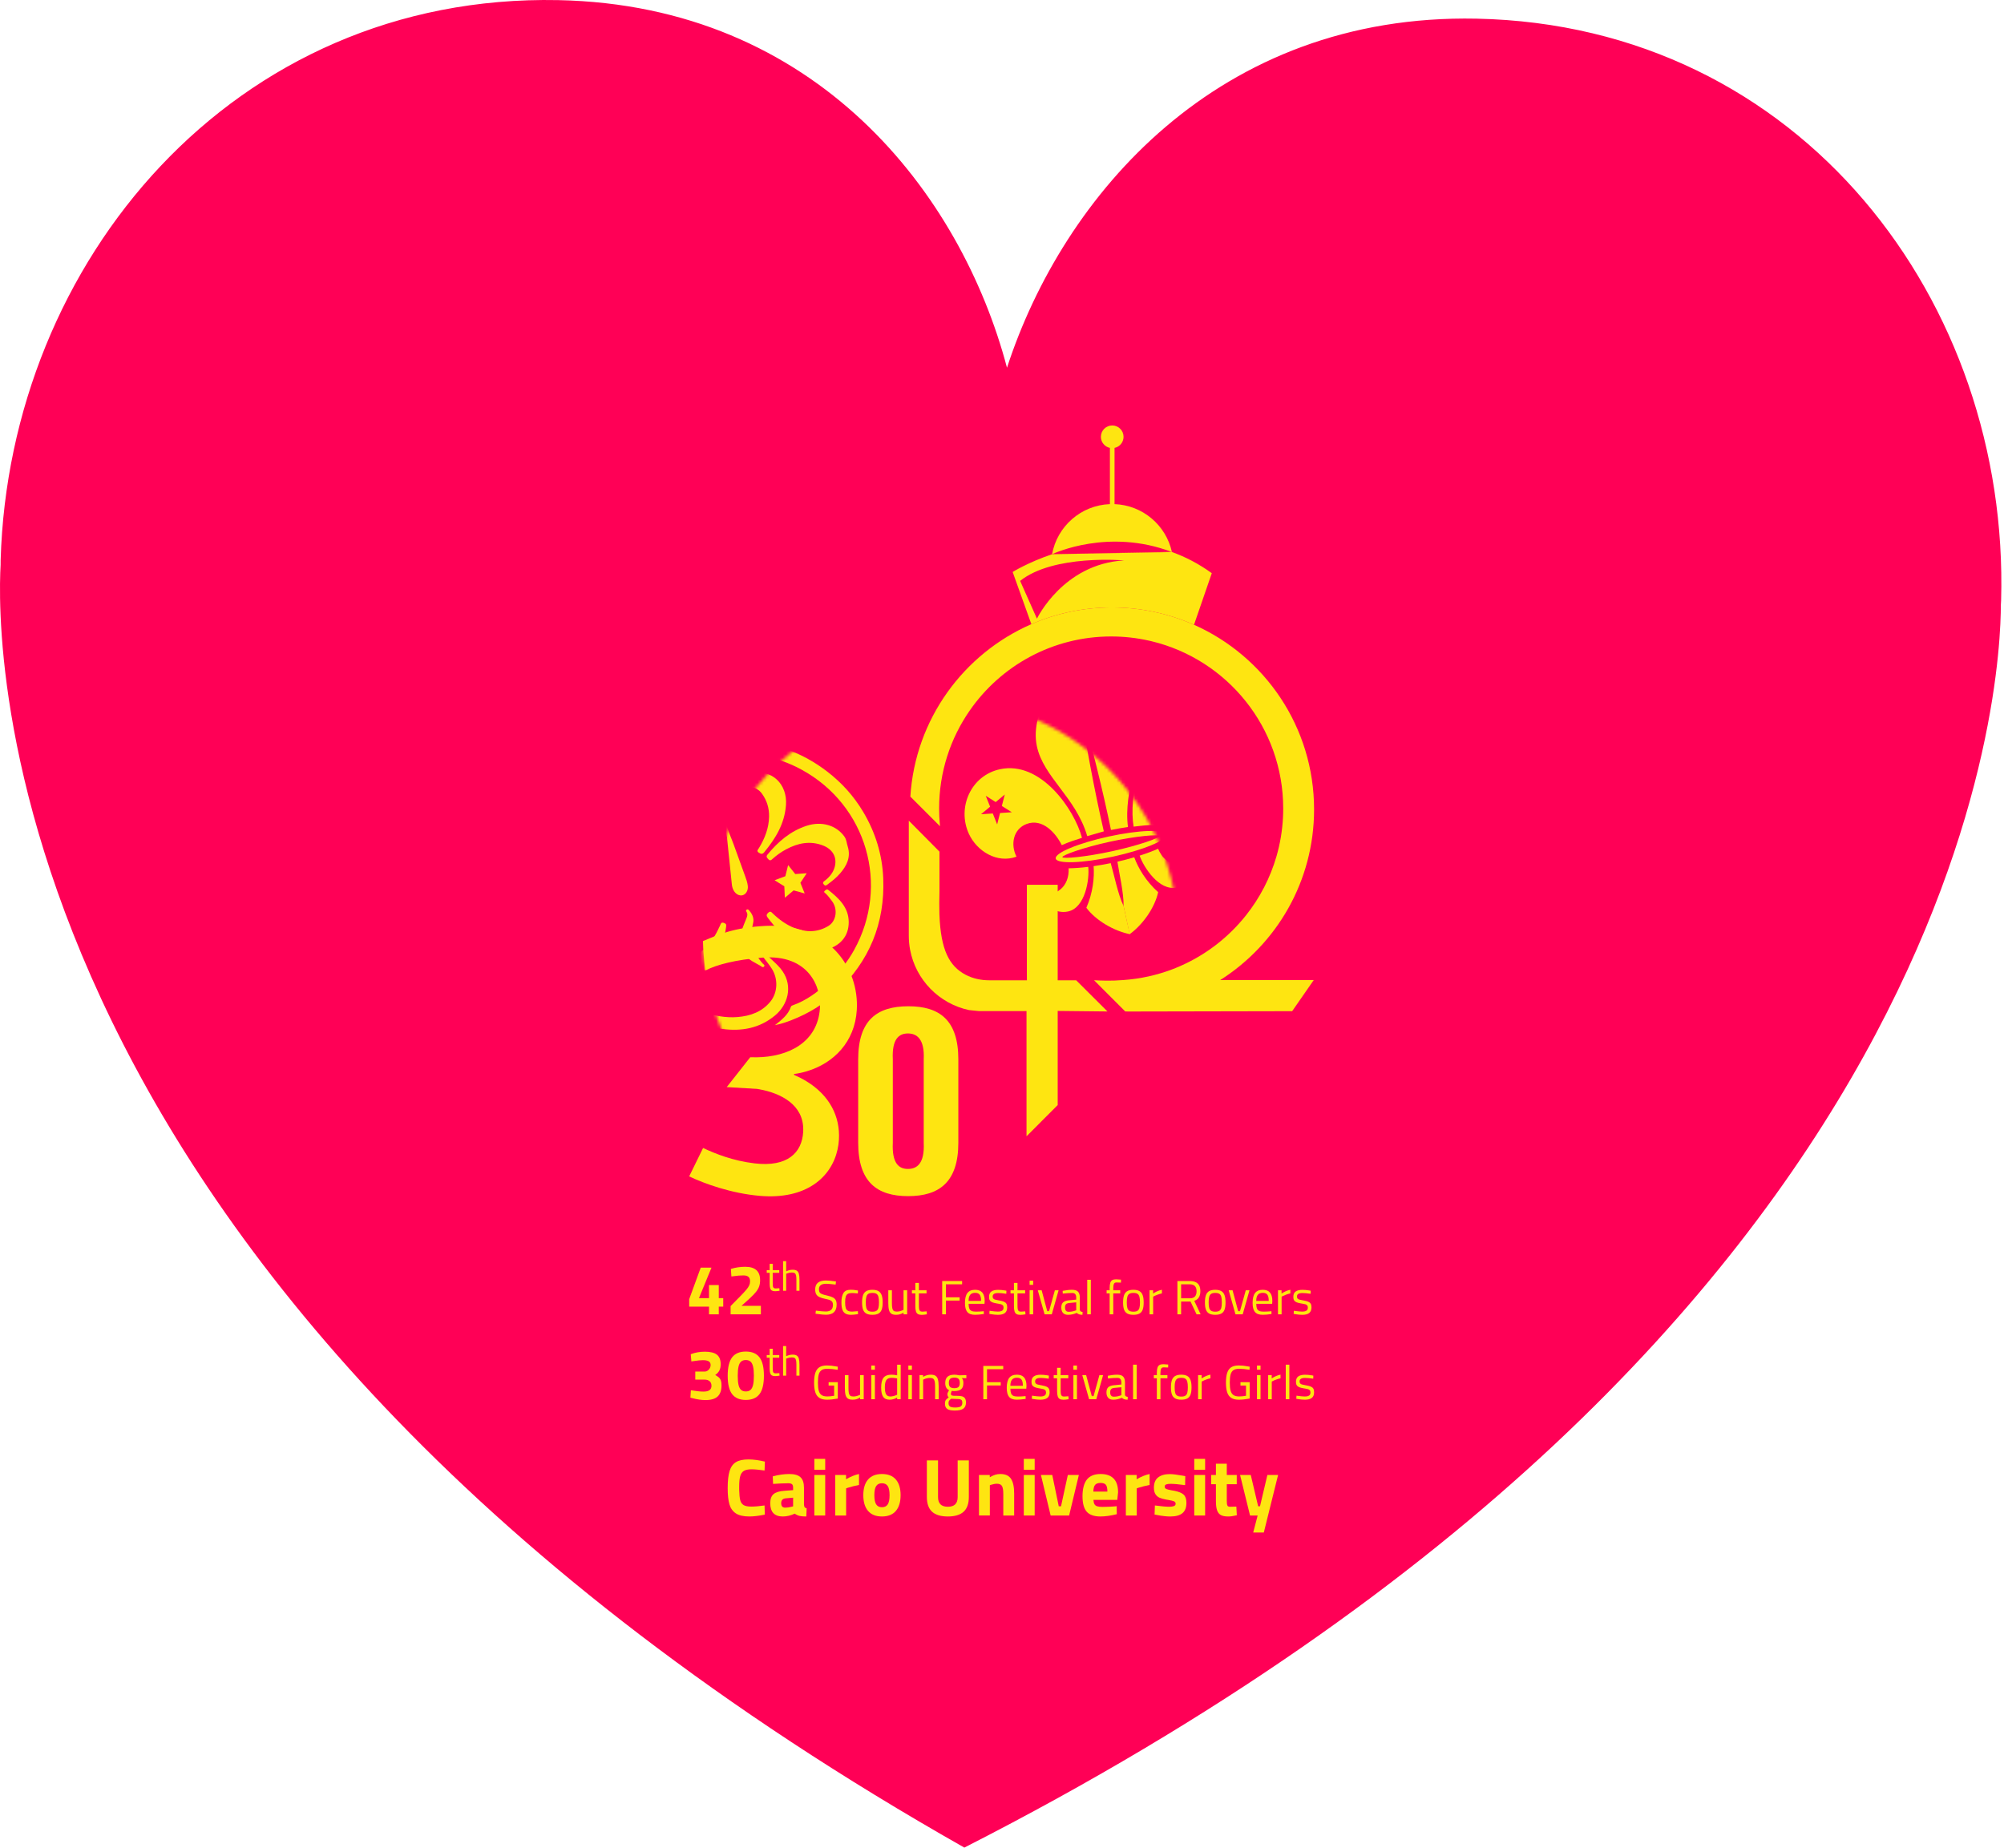 <svg width="631" height="582" viewBox="0 0 631 582" fill="none" xmlns="http://www.w3.org/2000/svg">
<path fill-rule="evenodd" clip-rule="evenodd" d="M630.089 189.127C632.793 95.259 567.206 7.941 464.883 5.876C383.563 4.237 334.725 61.571 317.072 115.811C302.563 60.923 257.09 1.677 175.77 0.037C73.433 -2.031 2.907 82.536 0.203 176.404C0.184 176.908 0.204 177.401 0.194 177.9C-0.943 198.31 -6.416 406.12 303.546 581.85L303.548 581.894C303.566 581.884 303.574 581.88 303.597 581.878C303.611 581.882 303.624 581.886 303.643 581.899C303.66 581.889 303.678 581.879 303.687 581.874C303.705 581.886 303.719 581.89 303.738 581.903L303.736 581.858C623.47 418.843 629.967 211.044 630.008 190.617C630.027 190.113 630.078 189.626 630.089 189.127Z" fill="#FF0056"/>
<mask id="mask0_694_569" style="mask-type:luminance" maskUnits="userSpaceOnUse" x="221" y="220" width="151" height="151">
<path d="M296.223 370.053C337.561 370.053 371.072 336.542 371.072 295.205C371.072 253.867 337.561 220.356 296.223 220.356C254.886 220.356 221.375 253.867 221.375 295.205C221.375 336.542 254.886 370.053 296.223 370.053Z" fill="white"/>
</mask>
<g mask="url(#mask0_694_569)">
<path d="M342.345 263.337C338.732 251.031 328.537 244.834 326.47 234.969C325.355 229.644 326.859 222.736 331.757 217.217C332.429 216.46 335.616 212.697 337.385 209.7L339.94 221.438C341.687 233.379 344.77 249.761 347.563 261.84" fill="#FEE511"/>
<path d="M342.666 273.021C340.407 273.295 338.324 273.448 336.491 273.474L336.472 273.436C336.783 279.249 332.531 282.619 327.379 281.416C328.519 285.133 332.352 287.933 336.31 287.071C341.754 285.886 343.093 276.864 342.655 273.01L342.668 273.021" fill="#FEE511"/>
<path d="M349.725 271.853C347.859 272.237 346.045 272.553 344.314 272.802L344.343 272.758C344.632 276.471 344.113 281.21 342.062 285.914C345.063 289.909 350.668 293.189 355.734 294.216L353.775 285.325C352.042 281.851 350.664 274.984 349.731 271.829L349.727 271.853" fill="#FEE511"/>
<path d="M357.149 270.007C355.465 270.504 353.674 270.972 351.809 271.402L351.845 271.396C352.313 274.662 353.907 281.456 353.777 285.327L355.69 294.229C359.87 291.188 363.603 285.875 364.67 280.996C360.851 277.573 358.411 273.478 357.128 269.984L357.149 270.009" fill="#FEE511"/>
<path d="M364.69 267.297C363.004 268.048 361.023 268.792 358.824 269.492L358.837 269.463C360.091 273.182 365.025 280.7 370.425 279.523C374.383 278.662 376.706 274.521 376.196 270.667C372.041 273.88 366.816 272.624 364.652 267.301L364.69 267.297Z" fill="#FEE511"/>
<path d="M355.189 260.464L355.168 260.468L355.189 260.464Z" fill="#FEE511"/>
<path d="M355.174 260.468C353.443 260.716 351.627 261.033 349.759 261.416L349.828 261.467C347.347 249.306 343.328 233.059 339.942 221.436L337.387 209.698C340.243 211.69 344.709 213.775 345.629 214.196C352.513 217.345 356.619 222.838 357.816 228.145C360.037 237.975 353.622 248.43 355.172 260.545" fill="#FEE511"/>
<path d="M349.087 263.467C339.502 265.554 332.04 268.662 332.42 270.411C332.8 272.158 340.88 271.882 350.465 269.797C360.05 267.71 367.512 264.603 367.131 262.855C366.751 261.106 358.672 261.38 349.087 263.467ZM350.145 268.101C341.717 269.936 334.646 270.546 334.518 269.956C334.39 269.364 341.018 266.943 349.445 265.108C357.873 263.273 364.907 262.721 365.037 263.311C365.165 263.902 358.573 266.266 350.147 268.101H350.145Z" fill="#FEE511"/>
<path d="M314.846 242.275C305.702 244.252 301.294 254.349 305.064 262.595C307.588 268.112 313.978 272.049 320.066 269.812C318.127 266.025 318.993 261.107 323.257 259.51C328.233 257.648 332.374 262.292 334.306 266.137L334.329 266.179C336.422 265.217 338.772 264.492 340.594 263.905L340.684 263.869C338.286 254.907 327.686 239.497 314.846 242.273V242.275ZM314.89 256.06L313.973 259.655L312.602 256.208L308.898 256.445L311.754 254.077L310.384 250.632L313.518 252.615L316.372 250.245L315.455 253.839L318.593 255.822L314.889 256.062L314.89 256.06Z" fill="#FEE511"/>
<path d="M371.465 229.965C358.632 232.776 355.398 251.199 356.942 260.347L357.039 260.342C358.941 260.119 361.379 259.801 363.682 259.805L363.685 259.755C363.843 255.455 365.679 249.512 370.979 249.137C375.52 248.818 378.353 252.93 378.163 257.18C384.63 256.685 388.806 250.448 388.81 244.381C388.81 235.314 380.603 227.962 371.465 229.965ZM379.296 241.705L379.48 245.409L377.152 242.522L373.685 243.843L375.714 240.737L373.386 237.849L376.968 238.818L378.994 235.713L379.181 239.417L382.763 240.384L379.296 241.707V241.705Z" fill="#FEE511"/>
<path d="M243.995 322.882C246.248 321.122 248.172 319.58 249.015 317.126C249.137 316.769 249.382 316.709 249.671 316.606C253.914 315.099 257.394 312.469 260.713 309.476C264.026 306.486 266.773 303.103 268.916 299.238C280.23 278.84 272.915 253.624 252.445 242.434C248.584 240.323 244.468 238.823 240.117 238.136C237.111 237.661 234.09 237.537 231.005 237.613C226.054 237.739 221.347 238.688 216.899 240.649C202.467 247.014 194.028 258.074 191.635 273.686C190.521 280.965 191.548 288.05 194.404 294.753C199.57 306.886 208.591 314.912 221.222 318.768C224.79 319.858 228.45 320.642 232.22 320.327C236.277 319.991 239.958 318.693 242.608 315.413C244.914 312.557 245.011 308.275 243.063 305.168C242.151 303.714 241.047 302.412 240.004 301.06C239.766 300.751 239.514 300.446 239.329 300.108C239.136 299.752 239.348 299.428 239.576 299.165C239.775 298.937 240.009 299.125 240.122 299.273C241.99 301.722 244.689 303.352 246.445 305.949C249.709 310.775 247.999 316.495 244.121 319.752C239.22 323.869 233.554 324.881 227.456 324.075C212.84 322.142 201.595 314.85 193.816 302.358C189.598 295.589 187.487 288.068 187.348 280.123C187.105 266.197 192.187 254.413 202.524 245.071C211.149 237.275 221.434 233.52 233.052 233.554C243.264 233.586 252.394 236.791 260.503 243.037C265.057 246.546 268.814 250.718 271.751 255.627C275.62 262.098 277.809 269.127 278.107 276.659C278.666 290.808 273.726 302.765 263.408 312.465C259.318 316.31 254.603 319.185 249.373 321.232C247.728 321.877 246.08 322.48 243.995 322.882Z" fill="#FEE511"/>
<path d="M259.604 299.231C256.216 299.87 252.701 298.564 249.412 296.466C246.387 294.538 243.953 291.976 241.804 289.121C241.347 288.514 241.197 288.134 241.851 287.509C242.513 286.875 242.804 287.193 243.281 287.655C245.313 289.624 247.626 291.307 250.223 292.308C253.787 293.684 257.471 293.712 260.894 291.595C263.304 290.106 263.92 286.318 261.926 283.746C261.29 282.926 260.709 282.067 259.923 281.372C259.699 281.175 259.24 280.972 259.695 280.565C260.013 280.28 260.335 279.916 260.812 280.292C264.132 282.913 267.208 285.766 267.239 290.393C267.268 294.96 264.436 298.125 259.606 299.231H259.604Z" fill="#FEE511"/>
<path d="M214.572 248.268C218.068 247.061 220.979 248.935 223.88 250.799C224.488 251.19 225.004 251.723 225.605 252.125C226.142 252.484 225.883 252.906 225.703 253.231C225.504 253.593 225.131 253.498 224.799 253.286C224.287 252.962 223.752 252.677 223.24 252.354C221.082 250.987 218.825 251.281 216.635 252.134C215.316 252.65 214.629 253.9 214.309 255.247C213.377 259.17 214.389 262.657 216.816 265.791C218.364 267.791 220.206 269.477 222.337 270.841C222.854 271.171 223.203 271.462 222.761 272.155C222.383 272.749 222.094 273.054 221.332 272.707C216.988 270.731 213.072 268.194 210.155 264.331C208.335 261.919 207.189 259.238 207.43 256.155C207.77 251.831 210.12 249.221 214.569 248.268H214.572Z" fill="#FEE511"/>
<path d="M205.488 301.82C205.056 299.947 205.38 298.112 205.959 296.351C206.451 294.856 206.873 293.313 207.728 291.955C207.957 291.592 208.079 291.155 208.695 291.429C209.322 291.709 209.23 292.135 209.026 292.59C208.501 293.748 208.287 294.973 208.148 296.226C207.766 299.699 210.413 302.473 213.938 302.284C218.439 302.045 221.624 299.638 224.157 296.137C225.199 294.697 225.968 293.105 226.719 291.504C226.973 290.961 227.043 290.336 227.964 290.68C228.737 290.967 228.709 291.248 228.611 292.04C228.132 295.885 226.548 299.278 224.455 302.421C222.438 305.451 219.844 307.889 216.098 308.697C211.169 309.761 206.568 306.773 205.486 301.822L205.488 301.82Z" fill="#FEE511"/>
<path d="M236.254 243.543C243.063 242.039 247.987 247.007 247.477 253.604C247.02 259.508 244.222 264.01 240.693 268.344C240.114 269.055 239.694 269.046 238.97 268.586C238.093 268.024 238.674 267.586 238.963 267.113C240.81 264.068 242.086 260.828 242.161 257.226C242.216 254.607 241.517 252.206 239.962 250.027C237.853 247.072 234.441 247.573 232.071 249.232C230.973 250.002 230.041 250.976 229.405 252.182C229.165 252.635 228.915 252.851 228.391 252.549C227.861 252.246 227.974 251.906 228.179 251.466C229.346 248.964 230.903 246.756 232.983 244.923C234.043 243.989 235.344 243.706 236.254 243.545V243.543Z" fill="#FEE511"/>
<path d="M266.921 266.594C267.97 269.984 266.615 272.686 264.466 275.146C263.379 276.391 262.101 277.434 260.773 278.407C260.358 278.71 259.923 279.269 259.366 278.522C258.852 277.833 259.457 277.59 259.828 277.295C261.292 276.128 262.43 274.695 262.871 272.882C263.6 269.876 262.096 267.409 259.066 266.263C255.018 264.731 251.226 265.53 247.56 267.482C245.989 268.319 244.537 269.342 243.22 270.541C242.79 270.932 242.461 271.197 241.939 270.631C241.495 270.15 241.111 269.817 241.681 269.127C245.016 265.084 248.87 261.756 253.945 260.093C258.711 258.531 263.379 259.914 265.915 263.542C266.575 264.485 266.582 265.585 266.924 266.597L266.921 266.594Z" fill="#FEE511"/>
<path d="M228.647 259.435C229.232 261.782 230.245 263.825 231.007 265.963C232.193 269.287 233.393 272.606 234.611 275.917C234.985 276.935 235.347 277.955 235.462 279.037C235.608 280.429 234.91 281.65 233.838 281.952C232.768 282.251 231.533 281.548 230.93 280.313C230.661 279.761 230.502 279.181 230.438 278.573C229.925 273.631 229.399 268.69 228.907 263.745C228.77 262.367 228.088 261.031 228.646 259.432L228.647 259.435Z" fill="#FEE511"/>
<path d="M233.065 297.458C232.661 296.022 233.125 294.483 233.591 292.975C233.984 291.705 234.526 290.481 235.024 289.245C235.29 288.582 235.49 287.915 235.089 287.257C234.91 286.963 234.775 286.718 235.102 286.498C235.416 286.288 235.678 286.486 235.884 286.727C236.878 287.897 237.511 289.181 237.127 290.773C236.586 293.017 236.217 295.265 236.849 297.562C237.46 299.777 238.6 301.685 240.097 303.41C240.34 303.69 240.981 303.966 240.559 304.441C240.177 304.87 239.753 304.362 239.415 304.167C237.741 303.198 235.93 302.449 234.649 300.877C233.858 299.905 233.372 298.838 233.063 297.462L233.065 297.458Z" fill="#FEE511"/>
<path d="M249.889 280.433L247.124 282.756L246.963 279.148L243.898 277.235L247.281 275.967L248.155 272.462L250.404 275.287L254.008 275.033L252.018 278.046L253.372 281.396L249.889 280.433Z" fill="#FEE511"/>
</g>
<path d="M264.151 358.953C264.087 360.026 263.939 361.076 263.7 362.115C261.748 370.824 253.78 377.897 239.222 376.639C230.315 375.863 221.905 372.853 217 370.508L221.382 361.561C225.209 363.366 230.732 365.594 237.634 366.413C247.906 367.626 252.506 363.118 252.901 356.495C252.916 356.241 252.923 355.996 252.919 355.758C252.958 348.003 246.019 344.342 239.093 343.074C238.833 343.025 238.581 342.984 238.319 342.942L237.069 342.877C236.397 342.794 235.752 342.798 235.101 342.76L228.824 342.385L233.813 336.053L236.234 332.975L238.243 333.001C248.186 332.88 257.402 328.343 258.166 317.637C258.694 310.758 254.529 300.532 240.129 301.599C231.578 302.242 225.52 303.874 222.124 305.656C221.678 302.619 221.412 299.534 221.344 296.393C225.856 294.516 230.995 292.092 241.095 291.608C260.924 290.669 270.569 304.81 269.78 318.074C269.182 328.12 262.55 334.83 254.089 337.387C252.768 337.783 251.41 338.083 250.017 338.271L250.003 338.525C251.408 339.134 252.707 339.806 253.893 340.528C261.2 344.982 264.586 351.61 264.149 358.953H264.151Z" fill="#FEE511"/>
<path d="M286.025 316.926C276.136 316.926 270.219 321.288 270.219 333.666V359.909C270.219 372.286 276.138 376.727 285.946 376.727C295.754 376.727 301.752 372.286 301.752 359.909V333.666C301.752 321.288 295.836 316.926 286.025 316.926ZM285.869 368.162C283.066 368.162 280.809 366.449 281.12 359.909V333.666C280.809 327.204 283.066 325.492 285.869 325.492C288.673 325.492 291.165 327.204 290.853 333.666V359.909C291.165 366.449 288.749 368.162 285.869 368.162Z" fill="#FEE511"/>
<path d="M384.201 308.682H413.655L406.862 318.476L355.621 318.578L354.316 318.564L354.192 318.439H354.185L348.477 312.725L344.853 309.094L344.479 308.726C346.562 308.843 349.877 308.991 353.627 308.675C359.101 308.3 364.353 307.113 369.26 305.234C369.59 305.11 369.927 304.969 370.265 304.837C377.858 301.749 384.592 296.996 390.005 291.016C390.813 290.128 391.59 289.22 392.337 288.273C396.665 282.822 399.96 276.52 401.941 269.655C403.055 265.775 403.752 261.718 403.973 257.536C404.024 256.575 404.046 255.607 404.046 254.631C404.046 229.124 386.418 207.734 362.679 201.981C362.489 201.93 362.297 201.886 362.107 201.849C361.983 201.813 361.851 201.783 361.718 201.761C357.904 200.91 353.942 200.455 349.877 200.455C331.427 200.455 315.135 209.676 305.356 223.761C299.267 232.52 295.701 243.156 295.701 254.631C295.701 256.288 295.774 257.924 295.921 259.545C295.921 259.559 295.921 259.581 295.928 259.603C295.943 259.815 295.964 260.022 295.986 260.234L290.228 254.475L286.641 250.895C288.174 226.526 303.417 205.882 324.744 196.581C332.527 193.191 341.111 191.314 350.14 191.314C359.17 191.314 368.07 193.265 375.956 196.772C398.234 206.668 413.764 228.991 413.764 254.938C413.764 277.547 401.975 297.398 384.201 308.681V308.682Z" fill="#FEE511"/>
<path d="M369.011 173.865H369.009C368.963 173.846 368.921 173.832 368.876 173.817C368.921 173.832 368.963 173.85 369.009 173.868L331.27 174.559C331.27 174.559 331.271 174.559 331.275 174.557C331.277 174.557 331.281 174.556 331.282 174.552C331.277 174.554 331.275 174.554 331.27 174.557C323.684 177.13 318.855 180.148 318.855 180.148L324.745 196.586C332.531 193.196 341.112 191.319 350.142 191.319C359.172 191.319 368.072 193.269 375.957 196.776L381.557 180.526C377.419 177.527 373.2 175.369 369.013 173.865H369.011ZM326.502 194.844L321.207 182.957C331.747 174.53 353.929 176.504 353.929 176.504C334.76 177.591 326.502 194.843 326.502 194.843V194.844Z" fill="#FEE511"/>
<path d="M350.937 158.777V141.067C352.56 140.727 353.775 139.294 353.775 137.569C353.775 135.603 352.178 134 350.206 134C348.234 134 346.637 135.601 346.637 137.569C346.637 139.294 347.854 140.727 349.475 141.067V158.777C340.345 159.117 332.852 165.806 331.266 174.556C331.266 174.556 331.267 174.557 331.271 174.556L369.005 173.868C367.159 165.451 359.82 159.108 350.935 158.777H350.937ZM331.289 174.545C332.015 174.205 349.098 166.31 368.866 173.814L331.289 174.545Z" fill="#FEE511"/>
<path d="M348.713 318.565L333.037 318.397V348.041L323.221 357.886V318.441H308.197C307.17 318.339 306.151 318.237 305.124 318.132C295.719 316.129 288.354 308.626 286.564 299.139C286.291 297.694 286.152 296.197 286.152 294.671V258.469L295.814 268.225V280.733C295.734 283.33 295.727 285.678 295.792 287.798C295.8 287.886 295.8 287.981 295.8 288.054C296.218 299.293 298.925 304.295 304.053 307.01C306.341 308.213 308.923 308.748 311.505 308.748H323.345L323.331 306.385V278.671H333.037V308.748H338.861L348.698 318.549L348.713 318.564V318.565Z" fill="#FEE511"/>
<path d="M223.247 411.523H217.008V409.183L220.64 399.245H224.027L220.083 408.849H223.247V404.726H226.323V408.849H227.726V411.523H226.323V413.951H223.247V411.523Z" fill="#FEE511"/>
<path d="M230.045 411.346L233.187 408.16C234.003 407.313 234.612 406.651 235.014 406.176C235.414 405.7 235.707 405.263 235.893 404.861C236.079 404.461 236.172 404.03 236.172 403.569C236.172 402.899 235.996 402.422 235.648 402.132C235.3 401.843 234.776 401.697 234.077 401.697C233.096 401.697 232.012 401.786 230.825 401.965L230.29 402.031L230.133 399.647C231.588 399.201 233.096 398.978 234.656 398.978C237.776 398.978 239.336 400.381 239.336 403.189C239.336 403.932 239.236 404.588 239.035 405.162C238.834 405.733 238.5 406.312 238.032 406.9C237.564 407.487 236.9 408.174 236.037 408.962L233.474 411.279H239.579V413.953H230.043V411.346H230.045Z" fill="#FEE511"/>
<path d="M243.039 406.462C242.792 406.32 242.615 406.076 242.506 405.733C242.397 405.392 242.344 404.913 242.344 404.297V400.88H241.422V400.036H242.344V398.048H243.304V400.036H245.369V400.88H243.304V403.985C243.304 404.47 243.321 404.832 243.356 405.069C243.391 405.307 243.474 405.49 243.609 405.615C243.743 405.741 243.953 405.803 244.239 405.803L245.395 405.726L245.46 406.532C244.846 406.627 244.381 406.675 244.07 406.675C243.627 406.675 243.284 406.603 243.037 406.462H243.039Z" fill="#FEE511"/>
<path d="M246.566 397.206H247.54V400.401C247.922 400.228 248.274 400.102 248.598 400.025C248.923 399.947 249.255 399.909 249.592 399.909C250.154 399.909 250.59 400.01 250.897 400.215C251.205 400.418 251.421 400.749 251.546 401.209C251.672 401.668 251.734 402.3 251.734 403.106V406.535H250.761V403.132C250.761 402.49 250.724 402.009 250.65 401.682C250.577 401.358 250.438 401.126 250.236 400.987C250.033 400.849 249.73 400.779 249.332 400.779C248.838 400.779 248.324 400.879 247.787 401.078L247.54 401.168V406.533H246.566V397.206Z" fill="#FEE511"/>
<path d="M257.318 413.831L256.772 413.755L256.894 412.786C258.278 412.968 259.324 413.059 260.03 413.059C261.525 413.059 262.272 412.356 262.272 410.953C262.272 410.569 262.204 410.267 262.067 410.044C261.931 409.823 261.698 409.64 261.37 409.498C261.042 409.356 260.565 409.225 259.938 409.104C259.11 408.932 258.464 408.735 258.005 408.512C257.546 408.291 257.211 407.992 256.999 407.618C256.787 407.243 256.68 406.744 256.68 406.119C256.68 404.24 257.806 403.299 260.059 403.299C260.837 403.299 261.892 403.401 263.225 403.602L263.118 404.586C261.663 404.415 260.668 404.328 260.133 404.328C258.617 404.328 257.86 404.9 257.86 406.041C257.86 406.476 257.933 406.806 258.079 407.033C258.225 407.26 258.476 407.444 258.83 407.586C259.184 407.728 259.744 407.885 260.511 408.056C261.258 408.228 261.837 408.42 262.246 408.632C262.655 408.844 262.956 409.124 263.148 409.472C263.339 409.821 263.435 410.284 263.435 410.859C263.435 413.011 262.32 414.085 260.087 414.085C259.379 414.085 258.455 413.999 257.314 413.827L257.318 413.831Z" fill="#FEE511"/>
<path d="M266.184 413.702C265.74 413.435 265.421 413.014 265.229 412.445C265.037 411.875 264.941 411.113 264.941 410.164C264.941 408.962 265.142 408.003 265.548 407.286C265.952 406.568 266.735 406.211 267.897 406.211C268.199 406.211 268.513 406.226 268.835 406.257C269.158 406.286 269.599 406.353 270.154 406.454L270.108 407.378C269.309 407.288 268.699 407.241 268.275 407.241C267.7 407.241 267.257 407.33 266.949 407.507C266.641 407.684 266.424 407.983 266.298 408.401C266.171 408.82 266.109 409.419 266.109 410.197C266.109 410.934 266.169 411.508 266.291 411.917C266.413 412.327 266.632 412.623 266.949 412.811C267.268 412.998 267.729 413.092 268.336 413.092L270.124 412.955L270.17 413.894C269.201 414.036 268.474 414.106 267.989 414.106C267.231 414.106 266.63 413.971 266.186 413.704L266.184 413.702Z" fill="#FEE511"/>
<path d="M272.76 413.702C272.284 413.435 271.947 413.018 271.744 412.452C271.541 411.886 271.441 411.139 271.441 410.21C271.441 409.281 271.548 408.48 271.76 407.9C271.972 407.319 272.315 406.895 272.791 406.627C273.265 406.36 273.897 406.225 274.685 406.225C275.472 406.225 276.117 406.362 276.586 406.635C277.056 406.908 277.397 407.332 277.609 407.907C277.821 408.482 277.928 409.251 277.928 410.21C277.928 411.169 277.826 411.886 277.625 412.452C277.423 413.018 277.087 413.435 276.619 413.702C276.149 413.969 275.505 414.104 274.686 414.104C273.868 414.104 273.237 413.969 272.762 413.702H272.76ZM275.972 412.837C276.265 412.651 276.469 412.352 276.586 411.943C276.702 411.534 276.761 410.957 276.761 410.208C276.761 409.421 276.7 408.814 276.578 408.39C276.456 407.966 276.25 407.664 275.957 407.481C275.664 407.298 275.245 407.208 274.699 407.208C274.154 407.208 273.731 407.298 273.435 407.481C273.136 407.664 272.924 407.966 272.798 408.39C272.671 408.814 272.609 409.421 272.609 410.208C272.609 410.945 272.666 411.521 272.784 411.936C272.9 412.35 273.106 412.651 273.405 412.837C273.704 413.025 274.135 413.117 274.701 413.117C275.267 413.117 275.68 413.023 275.973 412.837H275.972Z" fill="#FEE511"/>
<path d="M280.647 413.748C280.298 413.51 280.053 413.125 279.911 412.588C279.769 412.054 279.699 411.3 279.699 410.33V406.375H280.835V410.315C280.835 411.073 280.876 411.644 280.957 412.028C281.038 412.411 281.183 412.684 281.395 412.846C281.608 413.009 281.936 413.09 282.38 413.09C283.066 413.09 283.774 412.904 284.5 412.529V406.379H285.636V413.955H284.5V413.424C284.086 413.665 283.702 413.84 283.348 413.945C282.994 414.052 282.59 414.104 282.137 414.104C281.49 414.104 280.994 413.986 280.645 413.748H280.647Z" fill="#FEE511"/>
<path d="M289.023 413.87C288.735 413.704 288.527 413.42 288.402 413.022C288.274 412.622 288.212 412.065 288.212 411.347V407.363H287.137V406.379H288.212V404.061H289.333V406.379H291.742V407.363H289.333V410.984C289.333 411.55 289.353 411.973 289.393 412.249C289.434 412.528 289.532 412.74 289.688 412.885C289.845 413.031 290.09 413.105 290.424 413.105L291.772 413.014L291.848 413.953C291.13 414.063 290.59 414.119 290.227 414.119C289.712 414.119 289.311 414.036 289.023 413.868V413.87Z" fill="#FEE511"/>
<path d="M297.835 404.498V408.589H302.153V409.62H297.835V413.953H296.668V403.467H302.94V404.498H297.835Z" fill="#FEE511"/>
<path d="M304.555 413.202C304.076 412.601 303.836 411.654 303.836 410.361C303.836 408.958 304.094 407.916 304.608 407.24C305.123 406.563 305.932 406.224 307.033 406.224C308.043 406.224 308.798 406.515 309.299 407.094C309.799 407.675 310.049 408.567 310.049 409.767L309.989 410.63H304.988C304.988 411.257 305.057 411.746 305.193 412.1C305.329 412.454 305.562 412.708 305.89 412.865C306.218 413.022 306.675 413.099 307.262 413.099C307.555 413.099 307.892 413.092 308.278 413.077C308.661 413.062 309.01 413.038 309.323 413.009L309.762 412.963L309.791 413.857C308.67 414.019 307.741 414.098 307.004 414.098C305.851 414.098 305.036 413.798 304.557 413.197L304.555 413.202ZM308.912 409.725C308.912 408.807 308.766 408.152 308.473 407.763C308.18 407.374 307.7 407.181 307.033 407.181C306.366 407.181 305.82 407.385 305.488 407.795C305.156 408.204 304.983 408.847 304.974 409.727H308.914L308.912 409.725Z" fill="#FEE511"/>
<path d="M311.977 413.892L311.523 413.816L311.584 412.832C312.766 413.003 313.634 413.09 314.189 413.09C314.796 413.09 315.247 412.992 315.546 412.795C315.845 412.598 315.992 412.282 315.992 411.847C315.992 411.534 315.919 411.296 315.773 411.135C315.627 410.973 315.439 410.857 315.212 410.787C314.986 410.717 314.665 410.651 314.25 410.59L313.872 410.529C313.265 410.427 312.792 410.308 312.449 410.166C312.106 410.024 311.848 409.825 311.676 409.566C311.505 409.308 311.418 408.952 311.418 408.499C311.418 407.68 311.665 407.099 312.161 406.757C312.655 406.414 313.358 406.242 314.267 406.242C314.984 406.242 315.716 406.308 316.464 406.439L316.888 406.515L316.859 407.485C315.767 407.323 314.914 407.243 314.298 407.243C313.682 407.243 313.275 407.334 312.987 407.516C312.699 407.699 312.556 407.981 312.556 408.364C312.556 408.637 312.626 408.847 312.768 408.993C312.91 409.139 313.094 409.246 313.321 409.312C313.548 409.378 313.868 409.447 314.283 409.517L314.661 409.592C315.288 409.703 315.773 409.832 316.116 409.979C316.459 410.125 316.715 410.335 316.881 410.608C317.047 410.881 317.132 411.259 317.132 411.744C317.132 412.563 316.892 413.16 316.413 413.54C315.933 413.918 315.198 414.108 314.208 414.108C313.601 414.108 312.86 414.038 311.98 413.896L311.977 413.892Z" fill="#FEE511"/>
<path d="M320.07 413.87C319.782 413.704 319.574 413.42 319.448 413.022C319.321 412.622 319.259 412.065 319.259 411.347V407.363H318.184V406.379H319.259V404.061H320.38V406.379H322.789V407.363H320.38V410.984C320.38 411.55 320.4 411.973 320.44 412.249C320.481 412.528 320.579 412.74 320.735 412.885C320.892 413.031 321.137 413.105 321.471 413.105L322.819 413.014L322.894 413.953C322.177 414.063 321.637 414.119 321.274 414.119C320.759 414.119 320.357 414.036 320.07 413.868V413.87Z" fill="#FEE511"/>
<path d="M324.191 403.345H325.312V404.664H324.191V403.345ZM324.191 406.377H325.312V413.953H324.191V406.377Z" fill="#FEE511"/>
<path d="M326.773 406.377H327.985L329.756 412.968H330.317L332.15 406.377H333.317L331.18 413.953H328.906L326.77 406.377H326.773Z" fill="#FEE511"/>
<path d="M334.718 413.514C334.354 413.119 334.172 412.553 334.172 411.816C334.172 411.078 334.356 410.547 334.725 410.195C335.094 409.841 335.682 409.625 336.489 409.544L338.868 409.317V408.667C338.868 407.708 338.453 407.227 337.625 407.227C336.797 407.227 335.813 407.293 334.64 407.424L334.594 406.561C335.675 406.34 336.659 406.227 337.548 406.227C338.437 406.227 339.03 406.421 339.419 406.81C339.808 407.199 340.002 407.817 340.002 408.667V412.546C340.031 412.92 340.325 413.141 340.881 413.213L340.835 414.108C340.037 414.108 339.436 413.907 339.032 413.501C338.132 413.905 337.223 414.108 336.305 414.108C335.608 414.108 335.077 413.91 334.714 413.518L334.718 413.514ZM338.521 412.802L338.87 412.68V410.18L336.628 410.392C336.174 410.433 335.844 410.564 335.643 410.787C335.44 411.01 335.341 411.333 335.341 411.757C335.341 412.686 335.724 413.151 336.493 413.151C337.17 413.151 337.847 413.034 338.523 412.802H338.521Z" fill="#FEE511"/>
<path d="M342.336 403.073H343.472V413.951H342.336V403.073Z" fill="#FEE511"/>
<path d="M349.396 407.361H348.441V406.377H349.396V405.694C349.396 404.977 349.463 404.419 349.594 404.02C349.725 403.622 349.937 403.338 350.23 403.172C350.523 403.006 350.927 402.921 351.441 402.921L352.972 403.028L352.957 403.967C352.321 403.947 351.928 403.934 351.782 403.928C351.637 403.923 351.543 403.921 351.502 403.921C351.128 403.921 350.873 404.072 350.737 404.374C350.6 404.677 350.532 405.123 350.532 405.707V406.375H352.73V407.359H350.532V413.951H349.396V407.359V407.361Z" fill="#FEE511"/>
<path d="M354.943 413.702C354.468 413.435 354.13 413.018 353.927 412.452C353.725 411.886 353.625 411.139 353.625 410.21C353.625 409.281 353.732 408.48 353.944 407.9C354.156 407.319 354.499 406.895 354.975 406.627C355.448 406.36 356.081 406.225 356.868 406.225C357.655 406.225 358.301 406.362 358.769 406.635C359.239 406.908 359.58 407.332 359.792 407.907C360.004 408.482 360.111 409.251 360.111 410.21C360.111 411.169 360.01 411.886 359.809 412.452C359.606 413.018 359.271 413.435 358.802 413.702C358.332 413.969 357.689 414.104 356.87 414.104C356.051 414.104 355.421 413.969 354.945 413.702H354.943ZM358.155 412.837C358.448 412.651 358.653 412.352 358.769 411.943C358.885 411.534 358.944 410.957 358.944 410.208C358.944 409.421 358.883 408.814 358.762 408.39C358.64 407.966 358.434 407.664 358.14 407.481C357.847 407.298 357.429 407.208 356.883 407.208C356.337 407.208 355.915 407.298 355.618 407.481C355.319 407.664 355.107 407.966 354.982 408.39C354.855 408.814 354.792 409.421 354.792 410.208C354.792 410.945 354.849 411.521 354.967 411.936C355.083 412.35 355.29 412.651 355.589 412.837C355.887 413.025 356.319 413.117 356.885 413.117C357.451 413.117 357.864 413.023 358.157 412.837H358.155Z" fill="#FEE511"/>
<path d="M361.953 406.377H363.074V407.407C363.943 406.812 364.866 406.412 365.847 406.211V407.363C365.453 407.444 365.027 407.568 364.568 407.734C364.108 407.9 363.742 408.055 363.469 408.196L363.091 408.394V413.955H361.955V406.379L361.953 406.377Z" fill="#FEE511"/>
<path d="M370.732 403.467H374.612C375.733 403.467 376.572 403.727 377.127 404.247C377.681 404.767 377.96 405.567 377.96 406.65C377.96 408.276 377.318 409.292 376.035 409.695L378.05 413.953H376.761L374.868 409.937H371.898V413.953H370.73V403.467H370.732ZM374.626 408.906C376.05 408.906 376.763 408.169 376.763 406.694C376.763 405.219 376.046 404.496 374.612 404.496H371.899V408.904H374.626V408.906Z" fill="#FEE511"/>
<path d="M380.717 413.702C380.241 413.435 379.904 413.018 379.701 412.452C379.498 411.886 379.398 411.139 379.398 410.21C379.398 409.281 379.505 408.48 379.717 407.9C379.929 407.319 380.272 406.895 380.748 406.627C381.222 406.36 381.854 406.225 382.642 406.225C383.429 406.225 384.074 406.362 384.543 406.635C385.013 406.908 385.354 407.332 385.566 407.907C385.778 408.482 385.885 409.251 385.885 410.21C385.885 411.169 385.783 411.886 385.582 412.452C385.38 413.018 385.044 413.435 384.576 413.702C384.106 413.969 383.462 414.104 382.643 414.104C381.825 414.104 381.194 413.969 380.719 413.702H380.717ZM383.929 412.837C384.222 412.651 384.426 412.352 384.543 411.943C384.659 411.534 384.718 410.957 384.718 410.208C384.718 409.421 384.657 408.814 384.535 408.39C384.413 407.966 384.207 407.664 383.914 407.481C383.621 407.298 383.202 407.208 382.656 407.208C382.111 407.208 381.688 407.298 381.392 407.481C381.093 407.664 380.881 407.966 380.755 408.39C380.628 408.814 380.566 409.421 380.566 410.208C380.566 410.945 380.623 411.521 380.741 411.936C380.857 412.35 381.063 412.651 381.362 412.837C381.661 413.025 382.092 413.117 382.658 413.117C383.224 413.117 383.637 413.023 383.93 412.837H383.929Z" fill="#FEE511"/>
<path d="M386.883 406.377H388.094L389.866 412.968H390.426L392.259 406.377H393.426L391.289 413.953H389.016L386.879 406.377H386.883Z" fill="#FEE511"/>
<path d="M395.129 413.202C394.65 412.601 394.41 411.654 394.41 410.361C394.41 408.958 394.668 407.916 395.183 407.24C395.697 406.563 396.507 406.224 397.607 406.224C398.618 406.224 399.372 406.515 399.873 407.094C400.373 407.675 400.624 408.567 400.624 409.767L400.563 410.63H395.563C395.563 411.257 395.631 411.746 395.767 412.1C395.904 412.454 396.136 412.708 396.464 412.865C396.792 413.022 397.25 413.099 397.836 413.099C398.129 413.099 398.466 413.092 398.852 413.077C399.235 413.062 399.584 413.038 399.897 413.009L400.336 412.963L400.366 413.857C399.245 414.019 398.315 414.098 397.578 414.098C396.425 414.098 395.61 413.798 395.131 413.197L395.129 413.202ZM399.486 409.725C399.486 408.807 399.34 408.152 399.047 407.763C398.754 407.374 398.275 407.181 397.607 407.181C396.94 407.181 396.396 407.385 396.062 407.795C395.728 408.204 395.557 408.847 395.548 409.727H399.488L399.486 409.725Z" fill="#FEE511"/>
<path d="M402.402 406.377H403.523V407.407C404.392 406.812 405.315 406.412 406.296 406.211V407.363C405.902 407.444 405.476 407.568 405.017 407.734C404.558 407.9 404.191 408.055 403.918 408.196L403.54 408.394V413.955H402.404V406.379L402.402 406.377Z" fill="#FEE511"/>
<path d="M407.789 413.892L407.336 413.816L407.396 412.832C408.578 413.003 409.447 413.09 410.002 413.09C410.608 413.09 411.06 412.992 411.359 412.795C411.657 412.598 411.805 412.282 411.805 411.847C411.805 411.534 411.731 411.296 411.585 411.135C411.44 410.973 411.252 410.857 411.025 410.787C410.798 410.717 410.477 410.651 410.062 410.59L409.685 410.529C409.078 410.427 408.604 410.308 408.261 410.166C407.918 410.024 407.66 409.825 407.489 409.566C407.317 409.308 407.23 408.952 407.23 408.499C407.23 407.68 407.478 407.099 407.973 406.757C408.468 406.414 409.17 406.242 410.079 406.242C410.796 406.242 411.528 406.308 412.277 406.439L412.701 406.515L412.671 407.485C411.58 407.323 410.726 407.243 410.11 407.243C409.495 407.243 409.087 407.334 408.799 407.516C408.512 407.699 408.368 407.981 408.368 408.364C408.368 408.637 408.438 408.847 408.58 408.993C408.722 409.139 408.906 409.246 409.133 409.312C409.36 409.378 409.681 409.447 410.096 409.517L410.474 409.592C411.101 409.703 411.585 409.832 411.928 409.979C412.271 410.125 412.528 410.335 412.694 410.608C412.859 410.881 412.944 411.259 412.944 411.744C412.944 412.563 412.705 413.16 412.225 413.54C411.746 413.918 411.01 414.108 410.02 414.108C409.413 414.108 408.672 414.038 407.793 413.896L407.789 413.892Z" fill="#FEE511"/>
<path d="M218.096 440.379L217.383 440.201L217.54 437.861C219.173 438.143 220.495 438.285 221.505 438.285C222.367 438.285 223.003 438.132 223.41 437.828C223.818 437.523 224.022 437.066 224.022 436.458C224.022 435.849 223.829 435.355 223.443 435.021C223.056 434.688 222.536 434.52 221.883 434.52H218.921V431.979H221.883C222.374 431.979 222.809 431.771 223.187 431.356C223.565 430.941 223.755 430.458 223.755 429.907C223.755 429.387 223.558 429.005 223.165 428.76C222.77 428.515 222.151 428.393 221.305 428.393C220.606 428.393 219.595 428.496 218.273 428.705L217.694 428.793L217.493 426.52C218.86 425.985 220.36 425.718 221.994 425.718C223.628 425.718 224.95 426.033 225.737 426.666C226.524 427.296 226.919 428.295 226.919 429.662C226.919 430.464 226.781 431.129 226.506 431.657C226.231 432.184 225.796 432.656 225.202 433.071C225.722 433.353 226.119 433.62 226.393 433.873C226.668 434.125 226.869 434.441 226.994 434.821C227.12 435.198 227.184 435.7 227.184 436.325C227.184 437.9 226.779 439.065 225.969 439.823C225.16 440.58 223.871 440.958 222.103 440.958C220.945 440.958 219.606 440.765 218.093 440.379H218.096Z" fill="#FEE511"/>
<path d="M230.532 439.098C229.595 437.887 229.129 435.953 229.129 433.294C229.129 430.635 229.597 428.701 230.532 427.49C231.469 426.278 232.901 425.674 234.832 425.674C236.762 425.674 238.197 426.278 239.131 427.49C240.068 428.701 240.534 430.635 240.534 433.294C240.534 435.953 240.066 437.889 239.131 439.098C238.195 440.309 236.762 440.914 234.832 440.914C232.901 440.914 231.467 440.309 230.532 439.098ZM236.303 437.761C236.674 437.442 236.945 436.922 237.116 436.202C237.288 435.481 237.372 434.513 237.372 433.294C237.372 432.075 237.288 431.107 237.116 430.386C236.945 429.665 236.674 429.145 236.303 428.826C235.932 428.507 235.442 428.347 234.832 428.347C234.221 428.347 233.733 428.507 233.36 428.826C232.99 429.145 232.717 429.665 232.547 430.386C232.376 431.107 232.291 432.077 232.291 433.294C232.291 434.511 232.376 435.481 232.547 436.202C232.717 436.922 232.99 437.442 233.36 437.761C233.731 438.08 234.221 438.241 234.832 438.241C235.442 438.241 235.931 438.08 236.303 437.761Z" fill="#FEE511"/>
<path d="M243.039 433.2C242.792 433.058 242.615 432.814 242.506 432.472C242.397 432.13 242.344 431.651 242.344 431.035V427.619H241.422V426.774H242.344V424.787H243.304V426.774H245.369V427.619H243.304V430.724C243.304 431.209 243.321 431.57 243.356 431.808C243.391 432.046 243.474 432.228 243.609 432.354C243.743 432.479 243.953 432.542 244.239 432.542L245.395 432.464L245.46 433.27C244.846 433.366 244.381 433.414 244.07 433.414C243.627 433.414 243.284 433.342 243.037 433.2H243.039Z" fill="#FEE511"/>
<path d="M246.566 423.944H247.54V427.139C247.922 426.966 248.274 426.841 248.598 426.763C248.923 426.686 249.255 426.647 249.592 426.647C250.154 426.647 250.59 426.748 250.897 426.953C251.205 427.156 251.421 427.488 251.546 427.947C251.672 428.406 251.734 429.038 251.734 429.844V433.274H250.761V429.87C250.761 429.228 250.724 428.747 250.65 428.421C250.577 428.096 250.438 427.864 250.236 427.726C250.033 427.587 249.73 427.517 249.332 427.517C248.838 427.517 248.324 427.617 247.787 427.816L247.54 427.906V433.272H246.566V423.944Z" fill="#FEE511"/>
<path d="M257.99 440.267C257.398 439.883 256.974 439.299 256.717 438.517C256.459 437.734 256.332 436.712 256.332 435.449C256.332 434.186 256.461 433.176 256.717 432.389C256.976 431.601 257.396 431.015 257.982 430.631C258.569 430.248 259.361 430.056 260.361 430.056C261.27 430.056 262.245 430.158 263.285 430.359L263.799 430.449L263.753 431.419C262.501 431.207 261.415 431.1 260.495 431.1C259.728 431.1 259.129 431.244 258.699 431.531C258.27 431.819 257.969 432.274 257.798 432.896C257.626 433.517 257.54 434.369 257.54 435.449C257.54 436.53 257.625 437.381 257.798 438.003C257.969 438.624 258.268 439.081 258.692 439.375C259.116 439.668 259.712 439.813 260.481 439.813C261.157 439.813 261.88 439.743 262.647 439.601V436.375H260.905V435.329H263.799V440.481C262.527 440.722 261.389 440.844 260.39 440.844C259.391 440.844 258.58 440.652 257.988 440.269L257.99 440.267Z" fill="#FEE511"/>
<path d="M266.971 440.486C266.623 440.249 266.377 439.863 266.235 439.327C266.093 438.792 266.023 438.038 266.023 437.068V433.113H267.159V437.053C267.159 437.811 267.2 438.383 267.281 438.766C267.362 439.15 267.508 439.423 267.72 439.585C267.932 439.747 268.26 439.826 268.704 439.826C269.39 439.826 270.098 439.64 270.825 439.266V433.115H271.96V440.691H270.825V440.16C270.41 440.402 270.026 440.577 269.672 440.682C269.318 440.789 268.914 440.84 268.461 440.84C267.814 440.84 267.318 440.722 266.969 440.485L266.971 440.486Z" fill="#FEE511"/>
<path d="M274.355 430.084H275.476V431.402H274.355V430.084ZM274.355 433.115H275.476V440.691H274.355V433.115Z" fill="#FEE511"/>
<path d="M278.071 439.911C277.656 439.29 277.449 438.333 277.449 437.04C277.449 435.597 277.7 434.555 278.2 433.919C278.699 433.283 279.525 432.964 280.678 432.964C281.253 432.964 281.854 433.03 282.481 433.161V429.813H283.602V440.691H282.481V440.177C281.703 440.621 280.921 440.844 280.132 440.844C279.171 440.844 278.485 440.534 278.071 439.913V439.911ZM281.297 439.699C281.64 439.614 281.933 439.515 282.177 439.404L282.479 439.268V434.131C281.823 434.009 281.251 433.948 280.766 433.948C279.968 433.948 279.411 434.181 279.092 434.645C278.773 435.11 278.614 435.877 278.614 436.948C278.614 437.927 278.744 438.654 279.002 439.122C279.26 439.592 279.706 439.826 280.342 439.826C280.635 439.826 280.952 439.784 281.297 439.697V439.699Z" fill="#FEE511"/>
<path d="M286.012 430.084H287.133V431.402H286.012V430.084ZM286.012 433.115H287.133V440.691H286.012V433.115Z" fill="#FEE511"/>
<path d="M289.527 433.115H290.648V433.646C291.102 433.393 291.519 433.216 291.898 433.115C292.276 433.014 292.673 432.964 293.088 432.964C293.735 432.964 294.234 433.086 294.588 433.327C294.942 433.57 295.191 433.956 295.339 434.487C295.485 435.018 295.558 435.752 295.558 436.692V440.693H294.437V436.723C294.437 436.006 294.395 435.455 294.308 435.071C294.222 434.688 294.069 434.409 293.845 434.238C293.622 434.066 293.3 433.98 292.876 433.98C292.533 433.98 292.181 434.022 291.823 434.109C291.463 434.196 291.174 434.293 290.953 434.404L290.665 434.54V440.691H289.529V433.115H289.527Z" fill="#FEE511"/>
<path d="M298.243 443.744C297.773 443.405 297.539 442.843 297.539 442.056C297.539 441.733 297.578 441.467 297.653 441.261C297.729 441.054 297.847 440.87 298.009 440.708C298.171 440.545 298.413 440.339 298.736 440.086C298.594 439.996 298.489 439.86 298.417 439.677C298.347 439.495 298.31 439.303 298.31 439.102C298.31 438.971 298.339 438.827 298.4 438.67C298.461 438.514 298.603 438.239 298.824 437.844C298.026 437.49 297.628 436.733 297.628 435.571C297.628 434.692 297.865 434.039 298.339 433.609C298.815 433.18 299.53 432.966 300.491 432.966C300.956 432.966 301.47 433.032 302.036 433.163L304.278 433.102V434.072L302.838 434.041C303.01 434.212 303.137 434.422 303.216 434.669C303.297 434.916 303.338 435.232 303.338 435.617C303.338 436.517 303.105 437.157 302.641 437.542C302.176 437.926 301.444 438.117 300.443 438.117C300.13 438.117 299.871 438.097 299.67 438.056C299.589 438.259 299.525 438.434 299.473 438.587C299.422 438.739 299.398 438.87 299.398 438.982C299.398 439.246 299.501 439.417 299.707 439.496C299.914 439.578 300.235 439.618 300.67 439.618H301.26C301.927 439.618 302.464 439.67 302.873 439.769C303.282 439.871 303.598 440.075 303.821 440.383C304.042 440.691 304.155 441.137 304.155 441.724C304.155 442.603 303.882 443.245 303.336 443.649C302.79 444.052 301.892 444.255 300.638 444.255C299.506 444.255 298.706 444.086 298.236 443.748L298.243 443.744ZM302.508 442.957C302.842 442.73 303.008 442.338 303.008 441.783C303.008 441.46 302.952 441.215 302.842 441.047C302.731 440.881 302.543 440.767 302.281 440.706C302.019 440.645 301.64 440.616 301.145 440.616L299.508 440.54C299.174 440.782 298.95 440.994 298.833 441.176C298.717 441.359 298.66 441.6 298.66 441.903C298.66 442.428 298.813 442.791 299.123 442.994C299.431 443.195 299.975 443.296 300.751 443.296C301.59 443.296 302.174 443.182 302.508 442.955V442.957ZM301.811 436.828C302.073 436.576 302.206 436.146 302.206 435.54C302.206 434.933 302.075 434.52 301.811 434.267C301.547 434.015 301.114 433.889 300.508 433.889C299.901 433.889 299.434 434.019 299.167 434.277C298.9 434.535 298.765 434.961 298.765 435.556C298.765 436.152 298.9 436.576 299.167 436.828C299.434 437.081 299.877 437.206 300.493 437.206C301.109 437.206 301.547 437.081 301.811 436.828Z" fill="#FEE511"/>
<path d="M310.784 431.236V435.328H315.102V436.358H310.784V440.691H309.617V430.206H315.89V431.236H310.784Z" fill="#FEE511"/>
<path d="M317.715 439.941C317.236 439.34 316.996 438.392 316.996 437.099C316.996 435.696 317.254 434.655 317.769 433.978C318.283 433.301 319.092 432.962 320.193 432.962C321.204 432.962 321.958 433.253 322.459 433.832C322.959 434.413 323.21 435.305 323.21 436.506L323.149 437.369H318.148C318.148 437.996 318.217 438.484 318.353 438.838C318.49 439.192 318.722 439.447 319.05 439.603C319.378 439.76 319.835 439.837 320.422 439.837C320.715 439.837 321.052 439.83 321.438 439.815C321.821 439.801 322.17 439.777 322.483 439.747L322.922 439.701L322.951 440.595C321.83 440.757 320.901 440.837 320.164 440.837C319.011 440.837 318.196 440.536 317.717 439.935L317.715 439.941ZM322.072 436.463C322.072 435.545 321.926 434.891 321.633 434.502C321.34 434.113 320.861 433.919 320.193 433.919C319.526 433.919 318.982 434.124 318.648 434.533C318.314 434.942 318.143 435.586 318.134 436.465H322.074L322.072 436.463Z" fill="#FEE511"/>
<path d="M325.344 440.63L324.89 440.555L324.951 439.57C326.133 439.742 327.001 439.828 327.556 439.828C328.163 439.828 328.615 439.73 328.913 439.533C329.212 439.336 329.36 439.021 329.36 438.586C329.36 438.272 329.286 438.034 329.14 437.874C328.994 437.712 328.806 437.595 328.58 437.525C328.353 437.455 328.032 437.389 327.617 437.328L327.239 437.267C326.633 437.166 326.159 437.046 325.816 436.904C325.473 436.762 325.215 436.563 325.043 436.305C324.872 436.047 324.785 435.691 324.785 435.237C324.785 434.419 325.032 433.838 325.528 433.495C326.022 433.152 326.725 432.98 327.634 432.98C328.351 432.98 329.083 433.047 329.832 433.178L330.256 433.253L330.226 434.223C329.135 434.061 328.281 433.982 327.665 433.982C327.049 433.982 326.642 434.072 326.354 434.254C326.067 434.437 325.923 434.719 325.923 435.103C325.923 435.376 325.993 435.586 326.135 435.731C326.277 435.877 326.461 435.984 326.688 436.05C326.915 436.117 327.236 436.185 327.65 436.255L328.028 436.331C328.655 436.441 329.14 436.57 329.483 436.718C329.826 436.863 330.082 437.074 330.248 437.347C330.414 437.619 330.499 437.997 330.499 438.482C330.499 439.301 330.259 439.898 329.78 440.278C329.301 440.656 328.565 440.846 327.575 440.846C326.968 440.846 326.227 440.776 325.348 440.634L325.344 440.63Z" fill="#FEE511"/>
<path d="M333.66 440.608C333.372 440.442 333.164 440.158 333.038 439.76C332.911 439.362 332.848 438.803 332.848 438.086V434.102H331.773V433.117H332.848V430.799H333.969V433.117H336.379V434.102H333.969V437.723C333.969 438.289 333.99 438.711 334.03 438.988C334.071 439.266 334.168 439.478 334.325 439.624C334.482 439.769 334.727 439.843 335.061 439.843L336.409 439.753L336.484 440.691C335.767 440.802 335.227 440.857 334.864 440.857C334.349 440.857 333.947 440.774 333.66 440.606V440.608Z" fill="#FEE511"/>
<path d="M337.98 430.084H339.101V431.402H337.98V430.084ZM337.98 433.115H339.101V440.691H337.98V433.115Z" fill="#FEE511"/>
<path d="M340.789 433.115H342L343.772 439.707H344.333L346.165 433.115H347.332L345.195 440.691H342.922L340.785 433.115H340.789Z" fill="#FEE511"/>
<path d="M348.936 440.252C348.573 439.858 348.391 439.294 348.391 438.556C348.391 437.819 348.575 437.288 348.944 436.935C349.313 436.581 349.901 436.366 350.708 436.285L353.087 436.058V435.407C353.087 434.448 352.672 433.967 351.844 433.967C351.016 433.967 350.032 434.033 348.859 434.164L348.813 433.301C349.893 433.08 350.878 432.968 351.767 432.968C352.655 432.968 353.249 433.161 353.638 433.55C354.027 433.939 354.221 434.557 354.221 435.407V439.286C354.25 439.66 354.543 439.882 355.1 439.954L355.054 440.848C354.256 440.848 353.655 440.647 353.251 440.241C352.351 440.645 351.442 440.848 350.524 440.848C349.827 440.848 349.296 440.651 348.933 440.258L348.936 440.252ZM352.74 439.541L353.089 439.419V436.919L350.847 437.131C350.393 437.171 350.063 437.302 349.862 437.525C349.659 437.748 349.56 438.071 349.56 438.495C349.56 439.424 349.943 439.889 350.712 439.889C351.389 439.889 352.065 439.773 352.742 439.541H352.74Z" fill="#FEE511"/>
<path d="M356.77 429.811H357.905V440.689H356.77V429.811Z" fill="#FEE511"/>
<path d="M364.256 434.1H363.301V433.115H364.256V432.433C364.256 431.716 364.322 431.157 364.453 430.759C364.584 430.36 364.796 430.077 365.089 429.911C365.382 429.745 365.786 429.66 366.301 429.66L367.831 429.767L367.816 430.705C367.18 430.685 366.787 430.672 366.642 430.667C366.496 430.661 366.402 430.659 366.361 430.659C365.987 430.659 365.733 430.81 365.596 431.113C365.46 431.415 365.392 431.861 365.392 432.446V433.113H367.589V434.098H365.392V440.689H364.256V434.098V434.1Z" fill="#FEE511"/>
<path d="M370.014 440.44C369.538 440.173 369.201 439.756 368.998 439.19C368.795 438.624 368.695 437.878 368.695 436.948C368.695 436.019 368.802 435.219 369.014 434.638C369.226 434.057 369.569 433.633 370.045 433.366C370.519 433.098 371.151 432.964 371.939 432.964C372.726 432.964 373.371 433.1 373.839 433.373C374.31 433.646 374.651 434.07 374.863 434.645C375.075 435.221 375.182 435.989 375.182 436.948C375.182 437.907 375.08 438.624 374.879 439.19C374.677 439.756 374.341 440.173 373.873 440.44C373.402 440.708 372.759 440.842 371.94 440.842C371.122 440.842 370.491 440.708 370.015 440.44H370.014ZM373.225 439.577C373.519 439.391 373.723 439.093 373.839 438.683C373.956 438.274 374.015 437.697 374.015 436.948C374.015 436.161 373.954 435.554 373.832 435.13C373.71 434.706 373.504 434.404 373.211 434.221C372.918 434.039 372.499 433.948 371.953 433.948C371.408 433.948 370.985 434.039 370.688 434.221C370.39 434.404 370.178 434.706 370.052 435.13C369.925 435.554 369.862 436.161 369.862 436.948C369.862 437.686 369.92 438.261 370.038 438.676C370.154 439.091 370.36 439.391 370.659 439.577C370.958 439.764 371.389 439.858 371.955 439.858C372.521 439.858 372.934 439.764 373.227 439.577H373.225Z" fill="#FEE511"/>
<path d="M377.238 433.115H378.359V434.146C379.228 433.55 380.151 433.15 381.132 432.949V434.101C380.738 434.183 380.312 434.306 379.853 434.472C379.394 434.638 379.027 434.793 378.754 434.935L378.376 435.132V440.693H377.24V433.117L377.238 433.115Z" fill="#FEE511"/>
<path d="M387.673 440.267C387.081 439.883 386.657 439.299 386.401 438.517C386.143 437.734 386.016 436.712 386.016 435.449C386.016 434.186 386.145 433.176 386.401 432.389C386.659 431.601 387.079 431.015 387.666 430.631C388.252 430.248 389.045 430.056 390.044 430.056C390.953 430.056 391.929 430.158 392.968 430.359L393.483 430.449L393.437 431.419C392.185 431.207 391.099 431.1 390.179 431.1C389.412 431.1 388.813 431.244 388.383 431.531C387.953 431.819 387.653 432.274 387.481 432.896C387.31 433.517 387.223 434.369 387.223 435.449C387.223 436.53 387.308 437.381 387.481 438.003C387.653 438.624 387.952 439.081 388.376 439.375C388.8 439.668 389.395 439.813 390.164 439.813C390.841 439.813 391.564 439.743 392.331 439.601V436.375H390.588V435.329H393.483V440.481C392.211 440.722 391.073 440.844 390.074 440.844C389.074 440.844 388.263 440.652 387.671 440.269L387.673 440.267Z" fill="#FEE511"/>
<path d="M395.785 430.084H396.906V431.402H395.785V430.084ZM395.785 433.115H396.906V440.691H395.785V433.115Z" fill="#FEE511"/>
<path d="M399.305 433.115H400.426V434.146C401.294 433.55 402.218 433.15 403.199 432.949V434.101C402.804 434.183 402.378 434.306 401.919 434.472C401.46 434.638 401.093 434.793 400.82 434.935L400.442 435.132V440.693H399.307V433.117L399.305 433.115Z" fill="#FEE511"/>
<path d="M404.844 429.811H405.98V440.689H404.844V429.811Z" fill="#FEE511"/>
<path d="M408.617 440.63L408.164 440.555L408.225 439.57C409.406 439.742 410.275 439.828 410.83 439.828C411.436 439.828 411.888 439.73 412.187 439.533C412.485 439.336 412.633 439.021 412.633 438.586C412.633 438.272 412.559 438.034 412.414 437.874C412.268 437.712 412.08 437.595 411.853 437.525C411.626 437.455 411.305 437.389 410.891 437.328L410.513 437.267C409.906 437.166 409.432 437.046 409.089 436.904C408.746 436.762 408.488 436.563 408.317 436.305C408.145 436.047 408.059 435.691 408.059 435.237C408.059 434.419 408.306 433.838 408.802 433.495C409.296 433.152 409.998 432.98 410.907 432.98C411.624 432.98 412.356 433.047 413.105 433.178L413.529 433.253L413.5 434.223C412.408 434.061 411.554 433.982 410.939 433.982C410.323 433.982 409.915 434.072 409.628 434.254C409.34 434.437 409.196 434.719 409.196 435.103C409.196 435.376 409.266 435.586 409.408 435.731C409.55 435.877 409.735 435.984 409.961 436.05C410.188 436.117 410.509 436.185 410.924 436.255L411.302 436.331C411.929 436.441 412.414 436.57 412.757 436.718C413.099 436.863 413.356 437.074 413.522 437.347C413.688 437.619 413.772 437.997 413.772 438.482C413.772 439.301 413.533 439.898 413.053 440.278C412.574 440.656 411.838 440.846 410.848 440.846C410.242 440.846 409.5 440.776 408.621 440.634L408.617 440.63Z" fill="#FEE511"/>
<path d="M231.704 476.65C230.718 476.003 230.041 475.046 229.674 473.779C229.308 472.513 229.125 470.824 229.125 468.713C229.125 466.399 229.324 464.596 229.724 463.301C230.124 462.009 230.792 461.078 231.728 460.506C232.663 459.936 233.974 459.651 235.659 459.651C237.208 459.651 238.934 459.881 240.84 460.34L240.739 463.148C239.054 462.894 237.684 462.765 236.629 462.765C235.575 462.765 234.748 462.934 234.205 463.275C233.659 463.617 233.281 464.173 233.069 464.948C232.855 465.722 232.75 466.815 232.75 468.228V469.172C232.783 470.636 232.89 471.729 233.069 472.452C233.248 473.175 233.6 473.698 234.127 474.021C234.654 474.344 235.462 474.506 236.552 474.506C237.71 474.506 239.103 474.388 240.737 474.148L240.814 477.032C238.96 477.423 237.335 477.618 235.94 477.618C234.101 477.618 232.689 477.295 231.703 476.648L231.704 476.65Z" fill="#FEE511"/>
<path d="M242.529 473.435C242.529 472.107 242.881 471.15 243.589 470.564C244.296 469.978 245.431 469.633 246.997 469.53L249.727 469.325V468.534C249.727 468.023 249.613 467.665 249.382 467.463C249.152 467.26 248.765 467.157 248.221 467.157C247.677 467.157 246.884 467.179 245.898 467.221C244.911 467.264 244.085 467.31 243.422 467.361L243.32 464.986C245.158 464.492 246.893 464.247 248.527 464.247C250.161 464.247 251.339 464.588 252.061 465.269C252.784 465.949 253.146 467.039 253.146 468.536V473.844C253.179 474.27 253.253 474.559 253.363 474.712C253.474 474.865 253.682 474.976 253.988 475.044L253.887 477.622C253.002 477.622 252.299 477.563 251.781 477.443C251.261 477.323 250.747 477.085 250.236 476.728C248.993 477.323 247.743 477.62 246.484 477.62C243.846 477.62 242.527 476.224 242.527 473.435H242.529ZM249.344 474.532L249.727 474.43V471.7L247.404 471.904C246.451 471.989 245.975 472.5 245.975 473.436C245.975 474.373 246.392 474.84 247.225 474.84C247.872 474.84 248.579 474.738 249.344 474.534V474.532Z" fill="#FEE511"/>
<path d="M256.414 459.474H259.834V462.92H256.414V459.474ZM256.414 464.553H259.834V477.316H256.414V464.553Z" fill="#FEE511"/>
<path d="M263 464.551H266.394V465.905C267.858 465.055 269.219 464.502 270.478 464.245V467.691C269.202 467.946 268.019 468.244 266.931 468.585L266.42 468.764V477.316H263V464.553V464.551Z" fill="#FEE511"/>
<path d="M273.325 475.872C272.33 474.707 271.832 473.051 271.832 470.907C271.832 468.762 272.33 467.138 273.325 465.98C274.321 464.822 275.78 464.245 277.703 464.245C279.626 464.245 281.084 464.824 282.08 465.98C283.075 467.138 283.573 468.779 283.573 470.907C283.573 473.034 283.075 474.707 282.08 475.872C281.084 477.037 279.626 477.62 277.703 477.62C275.78 477.62 274.321 477.037 273.325 475.872ZM279.515 473.818C279.906 473.223 280.101 472.253 280.101 470.909C280.101 469.565 279.906 468.604 279.515 468.025C279.124 467.446 278.519 467.157 277.703 467.157C276.886 467.157 276.281 467.446 275.89 468.025C275.499 468.604 275.304 469.565 275.304 470.909C275.304 472.253 275.499 473.223 275.89 473.818C276.281 474.414 276.886 474.71 277.703 474.71C278.519 474.71 279.122 474.414 279.515 473.818Z" fill="#FEE511"/>
<path d="M293.473 476.114C292.384 475.111 291.84 473.553 291.84 471.443V459.959H295.361V471.521C295.361 473.545 296.39 474.558 298.45 474.558C300.509 474.558 301.538 473.545 301.538 471.521V459.959H305.06V471.443C305.06 473.553 304.516 475.111 303.426 476.114C302.336 477.118 300.677 477.62 298.45 477.62C296.222 477.62 294.561 477.118 293.473 476.114Z" fill="#FEE511"/>
<path d="M308.254 464.551H311.648V465.267C312.295 464.892 312.869 464.629 313.37 464.476C313.872 464.323 314.412 464.245 314.991 464.245C316.556 464.245 317.672 464.747 318.334 465.752C318.998 466.756 319.329 468.303 319.329 470.396V477.314H315.909V470.499C315.909 469.325 315.769 468.501 315.489 468.023C315.209 467.547 314.676 467.308 313.894 467.308C313.332 467.308 312.694 467.428 311.98 467.665L311.674 467.767V477.312H308.254V464.549V464.551Z" fill="#FEE511"/>
<path d="M322.367 459.474H325.787V462.92H322.367V459.474ZM322.367 464.553H325.787V477.316H322.367V464.553Z" fill="#FEE511"/>
<path d="M327.754 464.551H331.327L333.368 474.404H334.084L336.228 464.551H339.7L336.637 477.314H330.818L327.756 464.551H327.754Z" fill="#FEE511"/>
<path d="M342.175 476.114C341.29 475.111 340.848 473.484 340.848 471.239C340.848 468.993 341.31 467.138 342.238 465.98C343.165 464.822 344.607 464.245 346.563 464.245C348.367 464.245 349.733 464.726 350.66 465.687C351.588 466.648 352.05 468.091 352.05 470.013L351.796 472.385H344.292C344.325 472.981 344.432 473.436 344.611 473.752C344.79 474.067 345.079 474.288 345.479 474.415C345.879 474.543 346.436 474.607 347.152 474.607C347.714 474.607 348.385 474.591 349.169 474.556C349.95 474.522 350.522 474.487 350.88 474.454L351.595 474.377L351.647 476.905C349.724 477.38 348.005 477.62 346.491 477.62C344.5 477.62 343.062 477.118 342.177 476.114H342.175ZM348.684 469.784C348.684 468.762 348.527 468.053 348.212 467.653C347.896 467.252 347.34 467.053 346.539 467.053C345.739 467.053 345.144 467.262 344.804 467.678C344.463 468.095 344.284 468.798 344.268 469.784H348.684Z" fill="#FEE511"/>
<path d="M354.5 464.551H357.894V465.905C359.358 465.055 360.719 464.502 361.978 464.245V467.691C360.702 467.946 359.519 468.244 358.431 468.585L357.92 468.764V477.316H354.5V464.553V464.551Z" fill="#FEE511"/>
<path d="M364.353 477.161L363.537 477.008L363.638 474.15C365.698 474.423 367.195 474.557 368.13 474.557C368.758 474.557 369.256 474.489 369.623 474.353C369.988 474.216 370.172 473.962 370.172 473.588C370.172 473.247 369.997 473.001 369.649 472.848C369.3 472.695 368.718 472.551 367.901 472.415C367.595 472.382 367.381 472.347 367.263 472.314C366.411 472.161 365.714 471.969 365.17 471.74C364.625 471.51 364.184 471.145 363.843 470.643C363.502 470.142 363.332 469.439 363.332 468.538C363.332 467.092 363.775 466.019 364.66 465.322C365.545 464.625 366.761 464.275 368.31 464.275C369.228 464.275 370.582 464.437 372.368 464.76L373.211 464.913L373.159 467.747C371.1 467.474 369.577 467.339 368.59 467.339C368.012 467.339 367.556 467.398 367.224 467.518C366.892 467.638 366.726 467.866 366.726 468.208C366.726 468.565 366.896 468.816 367.237 468.96C367.576 469.105 368.13 469.246 368.897 469.38L369.789 469.533C371.15 469.806 372.119 470.21 372.698 470.746C373.277 471.283 373.567 472.146 373.567 473.337C373.567 474.801 373.15 475.881 372.317 476.578C371.483 477.277 370.198 477.625 368.463 477.625C367.34 477.625 365.97 477.472 364.353 477.166V477.161Z" fill="#FEE511"/>
<path d="M376.039 459.474H379.459V462.92H376.039V459.474ZM376.039 464.553H379.459V477.316H376.039V464.553Z" fill="#FEE511"/>
<path d="M384.39 477.161C383.846 476.855 383.453 476.353 383.216 475.655C382.978 474.958 382.858 473.995 382.858 472.771V467.463H381.352V464.553H382.858V461.006H386.278V464.553H389.418V467.463H386.278V472.695C386.278 473.359 386.337 473.84 386.457 474.137C386.575 474.436 386.874 474.576 387.351 474.558L389.291 474.506L389.444 477.236C388.764 477.39 388.231 477.491 387.849 477.543C387.466 477.594 387.078 477.62 386.687 477.62C385.701 477.62 384.934 477.467 384.39 477.161Z" fill="#FEE511"/>
<path d="M396 477.314H393.601L390.461 464.551H393.83L396.153 474.404H396.739L399.062 464.551H402.431L397.939 482.674H394.597L396 477.314Z" fill="#FEE511"/>
</svg>
